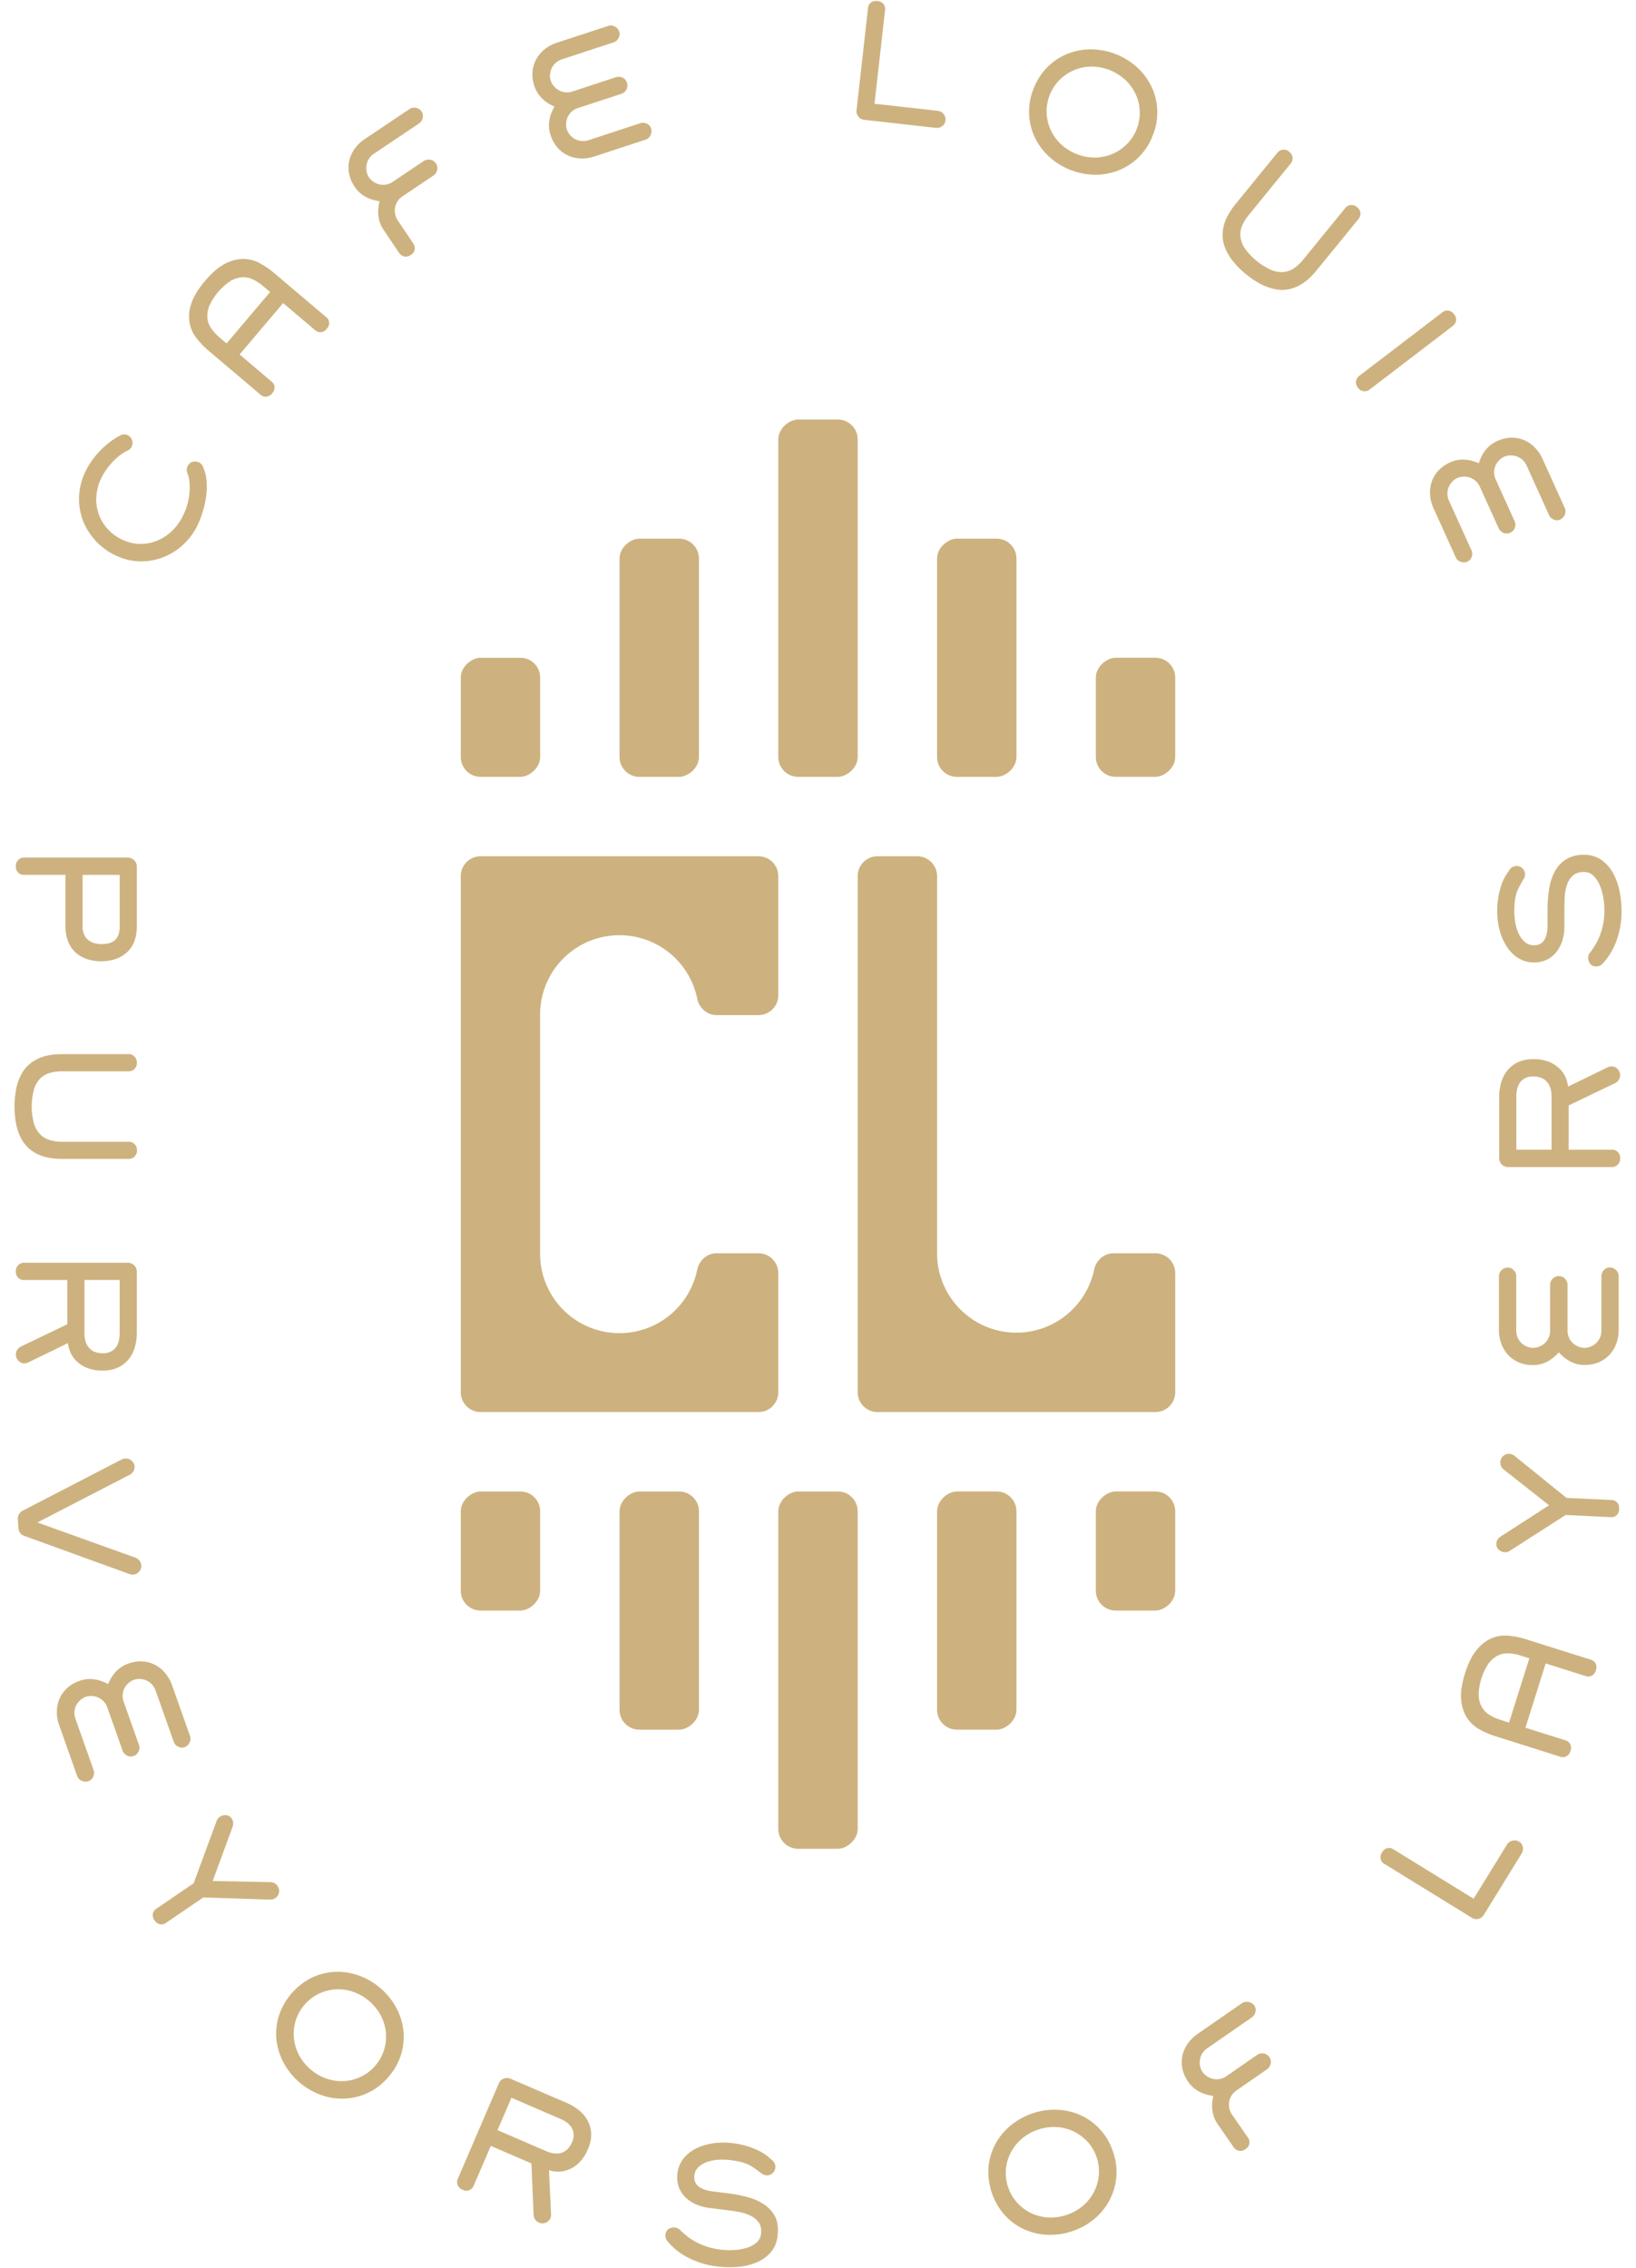 <svg id="Layer_1" data-name="Layer 1" xmlns="http://www.w3.org/2000/svg" viewBox="0 0 1010 1400"><defs><style>.cls-1{fill:#cdb27f;}</style></defs><path class="cls-1" d="M122.59,285.25a5.74,5.74,0,0,1,2.86,3.12,26.77,26.77,0,0,1,2,7.69,42.42,42.42,0,0,1,0,8.59,53.69,53.69,0,0,1-1.69,9.12A67,67,0,0,1,122.5,323a39.5,39.5,0,0,1-8.34,12.14,39.07,39.07,0,0,1-12,8.22,37.68,37.68,0,0,1-14.38,3.12,35.89,35.89,0,0,1-15.46-3.24,38.92,38.92,0,0,1-12.73-8.86A39.67,39.67,0,0,1,51.49,322a37.65,37.65,0,0,1-2.7-14.51,38.3,38.3,0,0,1,3.39-15.19A43.67,43.67,0,0,1,57.67,283a55.09,55.09,0,0,1,6.55-7.13,47.71,47.71,0,0,1,6.29-4.92,35.57,35.57,0,0,1,4.61-2.62,5.26,5.26,0,0,1,3.61.25,4.91,4.91,0,0,1,2.75,2.91,5.19,5.19,0,0,1-.12,4,4.94,4.94,0,0,1-3.24,2.91,27.57,27.57,0,0,0-3.56,2.21,33.76,33.76,0,0,0-4.34,3.77,46.84,46.84,0,0,0-4.46,5.31,37.37,37.37,0,0,0-3.86,6.77,29.5,29.5,0,0,0-2.4,10.05,26.8,26.8,0,0,0,6.88,19.91,28.64,28.64,0,0,0,10.17,7.16,25.72,25.72,0,0,0,9.75,2.13,26.34,26.34,0,0,0,10.36-1.85,29.61,29.61,0,0,0,9.62-6.24,33.85,33.85,0,0,0,7.55-11.19,37.32,37.32,0,0,0,2.38-7.26,40.05,40.05,0,0,0,.88-6.95,32.76,32.76,0,0,0-.29-6,16.12,16.12,0,0,0-1.21-4.41,5,5,0,0,1,.11-3.77,5.1,5.1,0,0,1,2-2.44,4.59,4.59,0,0,1,2.33-.73A6.71,6.71,0,0,1,122.59,285.25Z"/><path class="cls-1" d="M203.19,199.17a4.86,4.86,0,0,1-1.16,3.42l-.61.72a4.82,4.82,0,0,1-3.17,1.7,4.46,4.46,0,0,1-3.62-1.14l-19.84-16.8-26.87,31.74,19.83,16.8a4.49,4.49,0,0,1,1.73,3.37,4.89,4.89,0,0,1-1.16,3.42l-.61.72a4.92,4.92,0,0,1-3.18,1.71,4.51,4.51,0,0,1-3.62-1.15l-32.24-27.3a51.72,51.72,0,0,1-7.3-7.61,21.74,21.74,0,0,1-4.34-9.5,24.16,24.16,0,0,1,1-11.68q2-6.43,8.52-14.15t12.56-10.73a24.2,24.2,0,0,1,11.36-2.89,21.85,21.85,0,0,1,10.08,2.72,52.45,52.45,0,0,1,8.71,6l32.24,27.3A4.47,4.47,0,0,1,203.19,199.17Zm-40.8-22.6a28.5,28.5,0,0,0-6.35-4.14,13.65,13.65,0,0,0-6.71-1.28,16.22,16.22,0,0,0-7.15,2.36,36.81,36.81,0,0,0-13,15.4,16.35,16.35,0,0,0-1.13,7.41,13.7,13.7,0,0,0,2.38,6.41,28.79,28.79,0,0,0,5.12,5.57l4.33,3.67,26.88-31.74Z"/><path class="cls-1" d="M260.17,68.71a4.79,4.79,0,0,1,.81,4,5.29,5.29,0,0,1-2.28,3.47L231,94.78a10.72,10.72,0,0,0-3.41,3.48,10.53,10.53,0,0,0-1.39,3.95,11.2,11.2,0,0,0,.18,3.92,9.8,9.8,0,0,0,1.39,3.34,10.26,10.26,0,0,0,2.59,2.59,10.9,10.9,0,0,0,3.58,1.69,10.36,10.36,0,0,0,4.18.21,10.8,10.8,0,0,0,4.52-1.84l18.52-12.43a5.72,5.72,0,0,1,4.61-1.1,5.36,5.36,0,0,1,4.16,6.2,5.7,5.7,0,0,1-2.76,3.85l-18.52,12.43a10.51,10.51,0,0,0-4.81,7.43,11,11,0,0,0,.21,4,10.5,10.5,0,0,0,1.42,3.38l9.79,14.6A4.64,4.64,0,0,1,256,154a4.54,4.54,0,0,1-2,3.11l-.79.53a5,5,0,0,1-6.68-1.32l-9.8-14.59a18,18,0,0,1-2.31-4.71,20.51,20.51,0,0,1-.89-4.64,21.45,21.45,0,0,1,.1-4.34c.18-1.37.41-2.64.68-3.82a34.59,34.59,0,0,1-3.79-.81,20.87,20.87,0,0,1-4.05-1.55,20,20,0,0,1-3.95-2.58,17.84,17.84,0,0,1-3.49-3.92,21.73,21.73,0,0,1-3.59-8.57,19.36,19.36,0,0,1,.3-8.12,20.33,20.33,0,0,1,3.45-7.15,23.94,23.94,0,0,1,5.91-5.62l27.7-18.59a5,5,0,0,1,4-.75A5.52,5.52,0,0,1,260.17,68.71Z"/><path class="cls-1" d="M402,79.5a5.49,5.49,0,0,1-.43,4,5,5,0,0,1-3,2.7l-31.7,10.4a24.11,24.11,0,0,1-8.06,1.2A20.43,20.43,0,0,1,351,96.13a19.49,19.49,0,0,1-6.58-4.76,21.73,21.73,0,0,1-4.55-8.1,18,18,0,0,1-.95-5.16,20.62,20.62,0,0,1,.4-4.71,22.35,22.35,0,0,1,1.27-4.15c.55-1.27,1.11-2.43,1.69-3.49A35.93,35.93,0,0,1,338.82,64a21,21,0,0,1-3.49-2.58,20.74,20.74,0,0,1-3.11-3.56,18,18,0,0,1-2.29-4.72,21.74,21.74,0,0,1-1.14-9.22,19.4,19.4,0,0,1,2.49-7.73,20.59,20.59,0,0,1,5.26-6,23.84,23.84,0,0,1,7.21-3.8L375.45,16a5,5,0,0,1,4.05.36,5.54,5.54,0,0,1,2.72,3,4.76,4.76,0,0,1-.31,4.07,5.34,5.34,0,0,1-3.13,2.73l-31.71,10.4A10.79,10.79,0,0,0,342.85,39a10.64,10.64,0,0,0-2.41,3.42,11.13,11.13,0,0,0-.88,3.82,9.82,9.82,0,0,0,.43,3.59A10.15,10.15,0,0,0,341.78,53a10.77,10.77,0,0,0,3,2.6,10.54,10.54,0,0,0,4,1.34,10.89,10.89,0,0,0,4.85-.55l26.13-8.57a5.74,5.74,0,0,1,4.74.18,5.44,5.44,0,0,1,2.6,3.08,5.38,5.38,0,0,1-.28,4,5.7,5.7,0,0,1-3.7,3L357,66.61a10.47,10.47,0,0,0-6.64,5.86,11.12,11.12,0,0,0-.87,3.86,10.25,10.25,0,0,0,.45,3.64,9.6,9.6,0,0,0,1.78,3.14,11,11,0,0,0,3,2.56,10.42,10.42,0,0,0,4,1.33,10.72,10.72,0,0,0,4.85-.54l31.7-10.4a5.32,5.32,0,0,1,4.14.33A4.78,4.78,0,0,1,402,79.5Z"/><path class="cls-1" d="M583.7,74.36a4.88,4.88,0,0,1-2,3.49,5.36,5.36,0,0,1-3.92,1.08l-44.34-5a5.33,5.33,0,0,1-4.66-5.85l7.12-63.21a4.46,4.46,0,0,1,1.85-3.31,4.85,4.85,0,0,1,3.48-.94l.94.1a4.92,4.92,0,0,1,3.19,1.69,4.5,4.5,0,0,1,1.06,3.64l-6.53,58L579,68.41a5.19,5.19,0,0,1,3.53,2A5.13,5.13,0,0,1,583.7,74.36Z"/><path class="cls-1" d="M711.56,83.87A37.17,37.17,0,0,1,690.2,105.3a38.48,38.48,0,0,1-14.57,2.56,42.84,42.84,0,0,1-28-11.21,38.81,38.81,0,0,1-8.79-11.87,37,37,0,0,1-3.53-14.44,37.75,37.75,0,0,1,2.89-15.85A37.68,37.68,0,0,1,647.06,41a37,37,0,0,1,12.53-8,39,39,0,0,1,14.55-2.52,42.84,42.84,0,0,1,28,11.21,38.94,38.94,0,0,1,8.78,11.87A37,37,0,0,1,714.44,68,37.73,37.73,0,0,1,711.56,83.87Zm-9.92-4a27,27,0,0,0,2-10.77,27.83,27.83,0,0,0-2.29-10.43,28.49,28.49,0,0,0-6.24-9,31.08,31.08,0,0,0-21.41-8.57A28.45,28.45,0,0,0,663,43.34a27.59,27.59,0,0,0-8.86,6,27.54,27.54,0,0,0-8,19.92,27.37,27.37,0,0,0,2.29,10.43,28.62,28.62,0,0,0,6.23,9,31,31,0,0,0,21.41,8.57A28.51,28.51,0,0,0,686.78,95a27.59,27.59,0,0,0,8.86-6A26.89,26.89,0,0,0,701.64,79.9Z"/><path class="cls-1" d="M808,172a29.69,29.69,0,0,1-5.72,4.11,23.58,23.58,0,0,1-6.68,2.42,21.22,21.22,0,0,1-7.68.08,32.46,32.46,0,0,1-8.79-2.9,50.79,50.79,0,0,1-9.9-6.48,50.16,50.16,0,0,1-8.34-8.39,32.53,32.53,0,0,1-4.62-8,21.23,21.23,0,0,1-1.47-7.54,23.82,23.82,0,0,1,1-7,29.62,29.62,0,0,1,2.87-6.44,49.73,49.73,0,0,1,4-5.78l26.1-32a5,5,0,0,1,6.78-.69l.73.59a5,5,0,0,1,.69,6.79l-26.09,32a26.84,26.84,0,0,0-4,6.45,13.74,13.74,0,0,0-1.09,6.79,16.54,16.54,0,0,0,2.68,7.25,40.6,40.6,0,0,0,16.49,13.44,16.51,16.51,0,0,0,7.64,1.17,13.92,13.92,0,0,0,6.44-2.43,27.34,27.34,0,0,0,5.51-5.2l26.1-32a5,5,0,0,1,6.78-.69l.74.6a5,5,0,0,1,.69,6.78l-26.1,32A47.89,47.89,0,0,1,808,172Z"/><path class="cls-1" d="M841.86,241.47a4.58,4.58,0,0,1-3.23-1.82l-.57-.75a5,5,0,0,1,.9-6.76l51.66-39.48a4.53,4.53,0,0,1,3.6-.9,4.67,4.67,0,0,1,3.16,1.8l.57.75a4.82,4.82,0,0,1-.9,6.76l-51.66,39.49A4.75,4.75,0,0,1,841.86,241.47Z"/><path class="cls-1" d="M905.73,346.75a5.52,5.52,0,0,1-4,0,5,5,0,0,1-3-2.74l-13.77-30.39a23.86,23.86,0,0,1-2.06-7.88,20.32,20.32,0,0,1,.83-7.9,19.35,19.35,0,0,1,4-7.06,21.71,21.71,0,0,1,7.57-5.4,18,18,0,0,1,5-1.5,20.28,20.28,0,0,1,4.72-.11,21.73,21.73,0,0,1,4.26.81c1.32.41,2.54.84,3.65,1.31a36.9,36.9,0,0,1,1.43-3.61,21.54,21.54,0,0,1,2.19-3.74,20.78,20.78,0,0,1,3.2-3.47,18,18,0,0,1,4.45-2.79,21.7,21.7,0,0,1,9-2.13,19.53,19.53,0,0,1,8,1.63,20.5,20.5,0,0,1,6.48,4.59,23.86,23.86,0,0,1,4.57,6.75L966,313.52a5.05,5.05,0,0,1,.07,4.07,5.57,5.57,0,0,1-2.67,3,4.79,4.79,0,0,1-4.09.14,5.32,5.32,0,0,1-3-2.82l-13.77-30.39a10.79,10.79,0,0,0-2.87-3.94,10.52,10.52,0,0,0-3.67-2,11,11,0,0,0-3.89-.47,10,10,0,0,0-3.53.82,10.41,10.41,0,0,0-3,2.12,11.12,11.12,0,0,0-2.27,3.26,10.52,10.52,0,0,0-.89,4.09,10.74,10.74,0,0,0,1.06,4.76l11.35,25a5.7,5.7,0,0,1,.33,4.73,5.36,5.36,0,0,1-6.8,3.08,5.69,5.69,0,0,1-3.34-3.36L913.67,300.6a10.74,10.74,0,0,0-2.88-3.93,10.42,10.42,0,0,0-3.66-2,11.17,11.17,0,0,0-3.94-.44,10.18,10.18,0,0,0-3.56.83,9.73,9.73,0,0,0-2.94,2.11,11.38,11.38,0,0,0-2.22,3.24,10.52,10.52,0,0,0-.89,4.09,10.7,10.7,0,0,0,1.06,4.75l13.77,30.39a5.33,5.33,0,0,1,.12,4.15A4.86,4.86,0,0,1,905.73,346.75Z"/><path class="cls-1" d="M62.44,593.31a26.48,26.48,0,0,1-9.21-1.51,19.7,19.7,0,0,1-6.95-4.25,18.17,18.17,0,0,1-4.35-6.76,25.16,25.16,0,0,1-1.51-8.93V540H14.62a4.72,4.72,0,0,1-3.36-1.41,4.56,4.56,0,0,1-1.46-3.41v-.94a4.73,4.73,0,0,1,1.46-3.4,4.57,4.57,0,0,1,3.36-1.52H79.08A5.15,5.15,0,0,1,82.86,531a5.22,5.22,0,0,1,1.6,3.73v37.15A25.16,25.16,0,0,1,83,580.79a18.17,18.17,0,0,1-4.35,6.76,19.65,19.65,0,0,1-6.94,4.25A26.54,26.54,0,0,1,62.44,593.31Zm0-10.58a22.53,22.53,0,0,0,4.11-.38,9.7,9.7,0,0,0,3.69-1.51,7.94,7.94,0,0,0,2.65-3.31,13.8,13.8,0,0,0,1-5.67V540H51v31.86a11.12,11.12,0,0,0,1.28,5.67,9.48,9.48,0,0,0,3.07,3.31,11.12,11.12,0,0,0,3.74,1.51A18,18,0,0,0,62.44,582.73Z"/><path class="cls-1" d="M31.3,714.78a29.8,29.8,0,0,1-6.81-1.84,24,24,0,0,1-6.09-3.64,21.39,21.39,0,0,1-4.92-5.91,32.46,32.46,0,0,1-3.31-8.65,57.34,57.34,0,0,1,0-23.53,32.59,32.59,0,0,1,3.31-8.65,21.54,21.54,0,0,1,4.92-5.91A23.72,23.72,0,0,1,24.49,653a29.32,29.32,0,0,1,6.81-1.85,48,48,0,0,1,7-.52h41.3A4.63,4.63,0,0,1,83,652.12a4.58,4.58,0,0,1,1.46,3.35v.95A4.58,4.58,0,0,1,83,659.77a4.63,4.63,0,0,1-3.36,1.47H38.34a27.12,27.12,0,0,0-7.51,1,13.74,13.74,0,0,0-6,3.45A16.52,16.52,0,0,0,21,672.34a40.54,40.54,0,0,0,0,21.27,16.52,16.52,0,0,0,3.92,6.66,13.74,13.74,0,0,0,6,3.45,27.12,27.12,0,0,0,7.51,1h41.3a5,5,0,0,1,4.82,4.82v.94a5,5,0,0,1-4.82,4.82H38.34A48,48,0,0,1,31.3,714.78Z"/><path class="cls-1" d="M63.39,845.93a24.91,24.91,0,0,1-10-1.79,19.9,19.9,0,0,1-6.52-4.4,17.07,17.07,0,0,1-3.6-5.53,19.35,19.35,0,0,1-1.32-5.2L17.45,840.92a5.16,5.16,0,0,1-2.36.57,5,5,0,0,1-3.73-1.61,5.41,5.41,0,0,1-.71-6.71,5.42,5.42,0,0,1,2.17-2l28.73-13.8V790.07H14.62a4.72,4.72,0,0,1-3.36-1.41,4.56,4.56,0,0,1-1.46-3.41v-.94a4.73,4.73,0,0,1,1.46-3.4,4.57,4.57,0,0,1,3.36-1.52H79.08a5.48,5.48,0,0,1,5.38,5.39v38.09a30.94,30.94,0,0,1-1.18,8.51,21.53,21.53,0,0,1-3.73,7.42A18.41,18.41,0,0,1,73,844,21.72,21.72,0,0,1,63.39,845.93Zm0-10.68a10.8,10.8,0,0,0,5.15-1.09,8.84,8.84,0,0,0,3.21-2.83,11.26,11.26,0,0,0,1.66-4,21.87,21.87,0,0,0,.47-4.49v-32.8H52.14v32.8q0,6,2.93,9.17C57,834.18,59.8,835.25,63.39,835.25Z"/><path class="cls-1" d="M82.3,971.88a6.26,6.26,0,0,1-2.29-.32L14.84,947.93a5.06,5.06,0,0,1-2.34-1.73,5.16,5.16,0,0,1-1.1-2.86L11,937.58a5.12,5.12,0,0,1,.75-3,5.21,5.21,0,0,1,2.13-2.09l61.32-31.72a5.38,5.38,0,0,1,2.14-.52,5.22,5.22,0,0,1,3.88,1.3,5,5,0,0,1,1.86,3.61,4.91,4.91,0,0,1-.7,2.94,5.83,5.83,0,0,1-2.18,2.09L23.09,939.7l60.59,21.76a5.3,5.3,0,0,1,2.4,1.78,5.13,5.13,0,0,1,1.14,2.91,5.25,5.25,0,0,1-1.3,3.87A5,5,0,0,1,82.3,971.88Z"/><path class="cls-1" d="M54.37,1099.44a5.56,5.56,0,0,1-4-.33,5,5,0,0,1-2.76-3l-11.13-31.45a23.76,23.76,0,0,1-1.39-8,20.51,20.51,0,0,1,1.5-7.8,19.44,19.44,0,0,1,4.6-6.69,21.72,21.72,0,0,1,8-4.74,18,18,0,0,1,5.14-1.06,20.81,20.81,0,0,1,4.71.28,22.63,22.63,0,0,1,4.18,1.18c1.28.52,2.46,1,3.52,1.61.48-1.1,1.06-2.26,1.73-3.47a21.27,21.27,0,0,1,2.51-3.54,20.15,20.15,0,0,1,3.48-3.19,18,18,0,0,1,4.67-2.4,21.56,21.56,0,0,1,9.19-1.35,19.33,19.33,0,0,1,7.79,2.31,20.44,20.44,0,0,1,6.07,5.11,24.18,24.18,0,0,1,4,7.12l11.13,31.45a5.06,5.06,0,0,1-.27,4.06,5.55,5.55,0,0,1-2.92,2.79,4.82,4.82,0,0,1-4.09-.21,5.32,5.32,0,0,1-2.79-3.07l-11.13-31.46a10.77,10.77,0,0,0-2.53-4.16,10.49,10.49,0,0,0-3.48-2.33,11.17,11.17,0,0,0-3.84-.8,9.94,9.94,0,0,0-3.58.52,10.35,10.35,0,0,0-3.15,1.86,11,11,0,0,0-2.53,3,10.43,10.43,0,0,0-1.24,4,10.77,10.77,0,0,0,.66,4.83l9.17,25.93a5.74,5.74,0,0,1-.07,4.74,5.39,5.39,0,0,1-3,2.67,5.31,5.31,0,0,1-4-.18,5.69,5.69,0,0,1-3-3.63l-9.18-25.93a10.77,10.77,0,0,0-2.53-4.17,10.64,10.64,0,0,0-3.48-2.33,11.24,11.24,0,0,0-3.89-.78,10.32,10.32,0,0,0-3.62.53,10,10,0,0,0-3.1,1.85,11.29,11.29,0,0,0-2.49,3,10.43,10.43,0,0,0-1.24,4,10.77,10.77,0,0,0,.66,4.83l11.13,31.45a5.37,5.37,0,0,1-.24,4.15A4.83,4.83,0,0,1,54.37,1099.44Z"/><path class="cls-1" d="M170.06,1171.48a5.54,5.54,0,0,1-3.24,1l-41.31-1.34-23.11,15.76a4.46,4.46,0,0,1-3.71.76,4.87,4.87,0,0,1-3-2l-.53-.78a4.87,4.87,0,0,1-.8-3.52,4.5,4.5,0,0,1,2.07-3.18l23.11-15.77,14.22-38.53a4.77,4.77,0,0,1,2-2.48,5.51,5.51,0,0,1,3.92-1,4.6,4.6,0,0,1,3.36,2.06,5.17,5.17,0,0,1,.87,2.38,6.22,6.22,0,0,1-.22,2.44L131.3,1161l35.72.7a5.44,5.44,0,0,1,5.22,6.39A5.07,5.07,0,0,1,170.06,1171.48Z"/><path class="cls-1" d="M240,1281.7a37.46,37.46,0,0,1-12.62,9.94A37.84,37.84,0,0,1,213,1295.3a38.61,38.61,0,0,1-14.64-2.17,42.84,42.84,0,0,1-23-19.46,39.07,39.07,0,0,1-4.6-14,37.12,37.12,0,0,1,1.21-14.82,40.38,40.38,0,0,1,20.39-24.11,37.06,37.06,0,0,1,14.41-3.65,39,39,0,0,1,14.61,2.2,42.8,42.8,0,0,1,23,19.47,38.94,38.94,0,0,1,4.59,14,36.94,36.94,0,0,1-1.21,14.82A37.79,37.79,0,0,1,240,1281.7Zm-8.16-6.9a26.82,26.82,0,0,0,5.27-9.59,27.63,27.63,0,0,0,1.12-10.62,28.48,28.48,0,0,0-3.09-10.48,31,31,0,0,0-17.61-14.89,28.41,28.41,0,0,0-10.84-1.3,27.43,27.43,0,0,0-10.29,2.87,27.62,27.62,0,0,0-13.85,16.38,27.49,27.49,0,0,0-1.12,10.63,28.48,28.48,0,0,0,3.09,10.47,31,31,0,0,0,17.61,14.89,28.61,28.61,0,0,0,10.84,1.31,27.74,27.74,0,0,0,10.29-2.88A26.86,26.86,0,0,0,231.86,1274.8Z"/><path class="cls-1" d="M362.94,1326.52a24.68,24.68,0,0,1-5.6,8.49,20,20,0,0,1-6.62,4.26,17,17,0,0,1-6.5,1.11,18.92,18.92,0,0,1-5.3-.84l1.27,27.2a5.23,5.23,0,0,1-.41,2.39,5.09,5.09,0,0,1-2.95,2.8,5.23,5.23,0,0,1-4.09-.07,5.52,5.52,0,0,1-3.32-4.72l-1.33-31.84L303,1324.5l-10.64,24.75a4.72,4.72,0,0,1-2.63,2.52,4.58,4.58,0,0,1-3.7,0l-.87-.37a4.79,4.79,0,0,1-2.55-2.69,4.54,4.54,0,0,1-.06-3.68L308,1285.81a5.49,5.49,0,0,1,7.08-2.82l35,15.06a30.9,30.9,0,0,1,7.35,4.44,21.58,21.58,0,0,1,5.34,6.36,18.61,18.61,0,0,1,2.2,8.05A21.9,21.9,0,0,1,362.94,1326.52Zm-9.81-4.22a10.76,10.76,0,0,0,1-5.16,8.88,8.88,0,0,0-1.33-4.07,11,11,0,0,0-3-3.09,21.4,21.4,0,0,0-3.93-2.21l-30.13-13-8.59,20,30.12,13q5.47,2.35,9.58.93C349.63,1327.72,351.72,1325.6,353.13,1322.3Z"/><path class="cls-1" d="M480,1380.34A18.08,18.08,0,0,1,476,1390a23.1,23.1,0,0,1-8.49,6.23,37.65,37.65,0,0,1-11.55,2.89,59.69,59.69,0,0,1-13.26-.23,51.78,51.78,0,0,1-11.57-2.68,50,50,0,0,1-8.91-4.2,41,41,0,0,1-6.37-4.7,37.8,37.8,0,0,1-4-4.27,4.88,4.88,0,0,1-1-3.75,4.82,4.82,0,0,1,1.11-2.81,4.54,4.54,0,0,1,2-1.28,6.9,6.9,0,0,1,2.71-.33,5.47,5.47,0,0,1,2,.63,4.87,4.87,0,0,1,1.59,1.34c1.08,1,2.34,2.12,3.78,3.28a37.6,37.6,0,0,0,5.1,3.4,41.49,41.49,0,0,0,6.82,3,44.5,44.5,0,0,0,9,2,45.72,45.72,0,0,0,7.87.27,32.38,32.38,0,0,0,7.82-1.26,17.65,17.65,0,0,0,6.16-3.14,8,8,0,0,0,3-5.44q.57-4.5-1.43-7.23a13.61,13.61,0,0,0-5.28-4.27,27.85,27.85,0,0,0-7.24-2.24q-4-.69-7.43-1.12l-10.88-1.35a28.55,28.55,0,0,1-7.47-2,22.48,22.48,0,0,1-6.57-4.2,17.59,17.59,0,0,1-4.39-6.41,19.11,19.11,0,0,1,3.3-18.45,24.66,24.66,0,0,1,8.38-6.09,35.13,35.13,0,0,1,10.5-2.84,45.22,45.22,0,0,1,10.66,0,51.17,51.17,0,0,1,10.07,2.16,48,48,0,0,1,7.24,3,27.67,27.67,0,0,1,4.8,3.18l2.83,2.44a5.23,5.23,0,0,1,1.72,4.6,4.92,4.92,0,0,1-2,3.46,5,5,0,0,1-3.8,1.05,5.92,5.92,0,0,1-2.88-1.31c-1.51-1.14-2.87-2.15-4.1-3a24.51,24.51,0,0,0-3.9-2.3,25.91,25.91,0,0,0-4.66-1.63,53.85,53.85,0,0,0-6.33-1.12,41,41,0,0,0-7.17-.23,25.82,25.82,0,0,0-7,1.28,15.16,15.16,0,0,0-5.43,3.13,8.21,8.21,0,0,0-2.66,5.24q-1,8.34,11.44,9.9l9.66,1.21a80.82,80.82,0,0,1,12.35,2.49,32.73,32.73,0,0,1,10.22,4.8,20,20,0,0,1,6.54,7.82Q480.88,1373.59,480,1380.34Z"/><path class="cls-1" d="M687.2,1328.3a37.21,37.21,0,0,1-2.46,30.16,38.53,38.53,0,0,1-9.46,11.37,42.74,42.74,0,0,1-28.6,9.53A38.89,38.89,0,0,1,632.3,1376a37.14,37.14,0,0,1-12-8.74,40.36,40.36,0,0,1-10-30,37.06,37.06,0,0,1,4.38-14.21,39,39,0,0,1,9.48-11.33,42.74,42.74,0,0,1,28.6-9.53,39,39,0,0,1,14.38,3.38,37.14,37.14,0,0,1,12,8.74A37.75,37.75,0,0,1,687.2,1328.3Zm-10.13,3.38a26.94,26.94,0,0,0-5.46-9.49,27.54,27.54,0,0,0-8.49-6.49,28.56,28.56,0,0,0-10.55-2.81,31.08,31.08,0,0,0-21.88,7.29,28.42,28.42,0,0,0-6.75,8.58A27.7,27.7,0,0,0,621,1339a27.58,27.58,0,0,0,6.78,20.35,27.54,27.54,0,0,0,8.49,6.49,28.42,28.42,0,0,0,10.55,2.81,31.08,31.08,0,0,0,21.88-7.29,28.42,28.42,0,0,0,6.75-8.58,27.46,27.46,0,0,0,2.9-10.28A26.92,26.92,0,0,0,677.07,1331.68Z"/><path class="cls-1" d="M774.21,1237.63a4.77,4.77,0,0,1,.87,4,5.28,5.28,0,0,1-2.23,3.51l-27.41,19a10.68,10.68,0,0,0-3.36,3.54,10.48,10.48,0,0,0-1.33,4,10.91,10.91,0,0,0,.24,3.91,9.93,9.93,0,0,0,1.43,3.32,10.51,10.51,0,0,0,2.63,2.55,11,11,0,0,0,3.61,1.64,10.41,10.41,0,0,0,8.67-1.76l18.34-12.71a5.72,5.72,0,0,1,4.59-1.17,5.36,5.36,0,0,1,4.25,6.14,5.7,5.7,0,0,1-2.71,3.89l-18.33,12.71a10.72,10.72,0,0,0-3.35,3.53,10.48,10.48,0,0,0-1.33,4,10.8,10.8,0,0,0,.26,4,10.16,10.16,0,0,0,1.47,3.35l10,14.45a4.68,4.68,0,0,1,.75,3.56,4.56,4.56,0,0,1-2,3.15l-.78.53a5,5,0,0,1-6.71-1.21l-10-14.45a18,18,0,0,1-2.38-4.67,20.65,20.65,0,0,1-1-4.63,22.39,22.39,0,0,1,0-4.34,38.06,38.06,0,0,1,.63-3.82c-1.19-.17-2.46-.43-3.8-.76a21,21,0,0,1-4.08-1.49,20.45,20.45,0,0,1-4-2.52,17.48,17.48,0,0,1-3.54-3.87,21.45,21.45,0,0,1-3.72-8.52,19.53,19.53,0,0,1,.17-8.11,20.62,20.62,0,0,1,3.35-7.21,23.88,23.88,0,0,1,5.82-5.7l27.42-19a5,5,0,0,1,4-.81A5.53,5.53,0,0,1,774.21,1237.63Z"/><path class="cls-1" d="M937.83,1136.7a4.87,4.87,0,0,1,2.3,3.3,5.32,5.32,0,0,1-.7,4L916,1182a5.33,5.33,0,0,1-7.28,1.73l-54.17-33.36a4.44,4.44,0,0,1-2.2-3.08,4.86,4.86,0,0,1,.63-3.55l.49-.8a4.89,4.89,0,0,1,2.89-2.17,4.49,4.49,0,0,1,3.75.59l49.65,30.58,20.62-33.48a5.19,5.19,0,0,1,3.33-2.33A5.07,5.07,0,0,1,937.83,1136.7Z"/><path class="cls-1" d="M985.11,1026.89a4.85,4.85,0,0,1,.25,3.6l-.28.9a4.85,4.85,0,0,1-2.28,2.8,4.44,4.44,0,0,1-3.77.35l-24.79-7.82-12.5,39.67,24.79,7.81a4.49,4.49,0,0,1,2.89,2.45,4.85,4.85,0,0,1,.25,3.6l-.28.9a4.87,4.87,0,0,1-2.27,2.8,4.5,4.5,0,0,1-3.78.35l-40.29-12.71a51.61,51.61,0,0,1-9.68-4.19,21.75,21.75,0,0,1-7.68-7.08,24.11,24.11,0,0,1-3.62-11.15q-.66-6.69,2.38-16.34t7.43-14.76a24.14,24.14,0,0,1,9.36-7.05,21.82,21.82,0,0,1,10.35-1.4,52.15,52.15,0,0,1,10.33,2.12l40.29,12.7A4.51,4.51,0,0,1,985.11,1026.89Zm-46.37-5.05a28.19,28.19,0,0,0-7.45-1.36,13.65,13.65,0,0,0-6.69,1.41,16.24,16.24,0,0,0-5.68,4.95,36.7,36.7,0,0,0-6.06,19.24,16.23,16.23,0,0,0,1.82,7.27,13.69,13.69,0,0,0,4.67,5,28.83,28.83,0,0,0,6.88,3.16l5.41,1.7,12.51-39.66Z"/><path class="cls-1" d="M931.79,897.34a5.61,5.61,0,0,1,3.16,1.19l32.15,26L995,925.85a4.53,4.53,0,0,1,3.43,1.63,4.84,4.84,0,0,1,1.15,3.42l0,.94a4.89,4.89,0,0,1-1.48,3.29,4.51,4.51,0,0,1-3.57,1.3l-27.94-1.35L932,957.25a4.8,4.8,0,0,1-3.07.8,5.5,5.5,0,0,1-3.7-1.6,4.57,4.57,0,0,1-1.44-3.66,5.12,5.12,0,0,1,.74-2.43,6.08,6.08,0,0,1,1.64-1.81l30.18-19.46L928.3,907a5.31,5.31,0,0,1-2.06-4.54,5.25,5.25,0,0,1,1.74-3.7A5,5,0,0,1,931.79,897.34Z"/><path class="cls-1" d="M994,782.3a5.5,5.5,0,0,1,3.68,1.65,5,5,0,0,1,1.61,3.74v33.36a24,24,0,0,1-1.37,8,20.35,20.35,0,0,1-4,6.86,19.54,19.54,0,0,1-6.57,4.77,21.64,21.64,0,0,1-9.12,1.8,18,18,0,0,1-5.19-.71,20.78,20.78,0,0,1-4.35-1.85,21.15,21.15,0,0,1-3.55-2.5,38.17,38.17,0,0,1-2.79-2.69,34.51,34.51,0,0,1-2.79,2.69A21.05,21.05,0,0,1,956,840a20.78,20.78,0,0,1-4.35,1.85,18,18,0,0,1-5.19.71,21.72,21.72,0,0,1-9.13-1.8,19.74,19.74,0,0,1-6.57-4.77,20.5,20.5,0,0,1-4-6.86,24,24,0,0,1-1.37-8V787.69A5,5,0,0,1,927,784a5.48,5.48,0,0,1,3.68-1.65,4.81,4.81,0,0,1,3.78,1.56,5.34,5.34,0,0,1,1.61,3.83v33.36a10.75,10.75,0,0,0,1,4.77,10.43,10.43,0,0,0,2.51,3.36,11,11,0,0,0,3.35,2,9.93,9.93,0,0,0,3.55.71,10.3,10.3,0,0,0,3.59-.71,11,11,0,0,0,3.4-2,10.4,10.4,0,0,0,2.5-3.36,10.61,10.61,0,0,0,1-4.77v-27.5a5.74,5.74,0,0,1,1.65-4.45,5.37,5.37,0,0,1,7.47,0,5.74,5.74,0,0,1,1.65,4.45v27.5a10.75,10.75,0,0,0,1,4.77,10.43,10.43,0,0,0,2.51,3.36,11,11,0,0,0,3.4,2,10.3,10.3,0,0,0,3.59.71,9.93,9.93,0,0,0,3.55-.71,11.09,11.09,0,0,0,3.35-2,10.43,10.43,0,0,0,2.51-3.36,10.75,10.75,0,0,0,1-4.77V787.69a5.3,5.3,0,0,1,1.61-3.83A4.81,4.81,0,0,1,994,782.3Z"/><path class="cls-1" d="M946.62,653.74a24.72,24.72,0,0,1,10,1.8,19.9,19.9,0,0,1,6.53,4.4,17.16,17.16,0,0,1,3.59,5.52,19.53,19.53,0,0,1,1.32,5.2l24.48-11.91a5.28,5.28,0,0,1,2.36-.56,5,5,0,0,1,3.73,1.6,5.41,5.41,0,0,1,.71,6.71,5.37,5.37,0,0,1-2.17,2l-28.73,13.8V709.6h26.93a4.73,4.73,0,0,1,3.36,1.42,4.56,4.56,0,0,1,1.46,3.4v1a4.75,4.75,0,0,1-1.46,3.4,4.56,4.56,0,0,1-3.36,1.51H930.92a5.46,5.46,0,0,1-5.38-5.38V676.81a30.89,30.89,0,0,1,1.18-8.51,21.44,21.44,0,0,1,3.73-7.42,18.43,18.43,0,0,1,6.52-5.2A21.87,21.87,0,0,1,946.62,653.74Zm0,10.68a10.93,10.93,0,0,0-5.16,1.09,8.87,8.87,0,0,0-3.21,2.84,11,11,0,0,0-1.65,4,21.14,21.14,0,0,0-.48,4.49V709.6h21.74V676.81q0-6-2.93-9.17C953,665.5,950.2,664.42,946.62,664.42Z"/><path class="cls-1" d="M978,527.61a18.11,18.11,0,0,1,10.12,2.83,23.15,23.15,0,0,1,7.23,7.66,37.72,37.72,0,0,1,4.3,11.1,60.19,60.19,0,0,1,1.41,13.19,52.79,52.79,0,0,1-1.22,11.81,50.88,50.88,0,0,1-3.07,9.36,41.18,41.18,0,0,1-3.88,6.9,38.29,38.29,0,0,1-3.73,4.54,4.91,4.91,0,0,1-3.6,1.51,4.83,4.83,0,0,1-2.92-.76,4.53,4.53,0,0,1-1.52-1.79,6.94,6.94,0,0,1-.66-2.65,5.71,5.71,0,0,1,.38-2,5,5,0,0,1,1.13-1.75c.89-1.2,1.81-2.58,2.79-4.16a36.32,36.32,0,0,0,2.74-5.48,42.05,42.05,0,0,0,2.13-7.14,43.94,43.94,0,0,0,.85-9.12,47,47,0,0,0-.71-7.84,32.32,32.32,0,0,0-2.22-7.61,17.55,17.55,0,0,0-3.88-5.72,8,8,0,0,0-5.76-2.27q-4.54,0-7,2.32a13.59,13.59,0,0,0-3.6,5.76,28.45,28.45,0,0,0-1.32,7.47c-.12,2.68-.19,5.18-.19,7.51v11a28,28,0,0,1-1.09,7.65,22.36,22.36,0,0,1-3.35,7,17.72,17.72,0,0,1-5.81,5.15,19.11,19.11,0,0,1-18.72-1,24.54,24.54,0,0,1-7.09-7.56,35.2,35.2,0,0,1-4.11-10.06,45.26,45.26,0,0,1-1.32-10.59,51.6,51.6,0,0,1,.9-10.25,47.73,47.73,0,0,1,2.12-7.57,26.77,26.77,0,0,1,2.56-5.15l2.08-3.12a5.2,5.2,0,0,1,4.34-2.26,5,5,0,0,1,3.69,1.56,5.05,5.05,0,0,1,1.51,3.64,5.92,5.92,0,0,1-1,3q-1.41,2.46-2.5,4.44a25.24,25.24,0,0,0-1.8,4.16,27,27,0,0,0-1,4.82,55.32,55.32,0,0,0-.33,6.43,41.85,41.85,0,0,0,.66,7.13,26.25,26.25,0,0,0,2.13,6.76,15.27,15.27,0,0,0,3.78,5,8.25,8.25,0,0,0,5.53,2q8.41,0,8.41-12.57v-9.74a81.3,81.3,0,0,1,1-12.57,32.88,32.88,0,0,1,3.5-10.73,20,20,0,0,1,6.94-7.47A20.66,20.66,0,0,1,978,527.61Z"/><rect class="cls-1" x="272.21" y="418.23" width="73.51" height="49.01" rx="12.25" transform="translate(751.7 133.77) rotate(90)"/><rect class="cls-1" x="333.47" y="381.47" width="147.03" height="49.01" rx="12.25" transform="translate(812.96 -1) rotate(90)"/><rect class="cls-1" x="394.73" y="344.72" width="220.54" height="49.01" rx="12.25" transform="translate(874.22 -135.78) rotate(90)"/><rect class="cls-1" x="529.5" y="381.47" width="147.03" height="49.01" rx="12.25" transform="translate(1008.99 -197.04) rotate(90)"/><rect class="cls-1" x="664.27" y="418.23" width="73.51" height="49.01" rx="12.25" transform="translate(1143.76 -258.3) rotate(90)"/><rect class="cls-1" x="272.21" y="932.82" width="73.51" height="49.01" rx="12.25" transform="translate(1266.29 648.36) rotate(90)"/><rect class="cls-1" x="333.47" y="969.57" width="147.03" height="49.01" rx="12.25" transform="translate(1401.06 587.1) rotate(90)"/><rect class="cls-1" x="394.73" y="1006.33" width="220.54" height="49.01" rx="12.25" transform="translate(1535.83 525.84) rotate(90)"/><rect class="cls-1" x="529.5" y="969.57" width="147.03" height="49.01" rx="12.25" transform="translate(1597.09 391.06) rotate(90)"/><rect class="cls-1" x="664.27" y="932.82" width="73.51" height="49.01" rx="12.25" transform="translate(1658.35 256.29) rotate(90)"/><path class="cls-1" d="M296.71,871.56H468.24a12.26,12.26,0,0,0,12.25-12.26V785.79a12.26,12.26,0,0,0-12.25-12.25H442.45a11.81,11.81,0,0,0-7.78,2.9,13.14,13.14,0,0,0-4.24,7.26,49,49,0,0,1-97-10.16v-147a49,49,0,0,1,97-10.16,13.13,13.13,0,0,0,4.24,7.27,11.85,11.85,0,0,0,7.78,2.89h25.79a12.24,12.24,0,0,0,12.25-12.25V540.75a12.26,12.26,0,0,0-12.25-12.25H296.71a12.26,12.26,0,0,0-12.25,12.25V859.3a12.26,12.26,0,0,0,12.25,12.26Z"/><path class="cls-1" d="M713.28,773.54H687.49a11.83,11.83,0,0,0-7.78,2.9,13.14,13.14,0,0,0-4.24,7.26,49,49,0,0,1-13.3,24.49,49,49,0,0,1-83.66-34.65V540.75a12.26,12.26,0,0,0-12.25-12.25H541.75a12.26,12.26,0,0,0-12.25,12.25V859.3a12.26,12.26,0,0,0,12.25,12.26H713.28a12.26,12.26,0,0,0,12.26-12.26V785.79a12.26,12.26,0,0,0-12.26-12.25Z"/></svg>